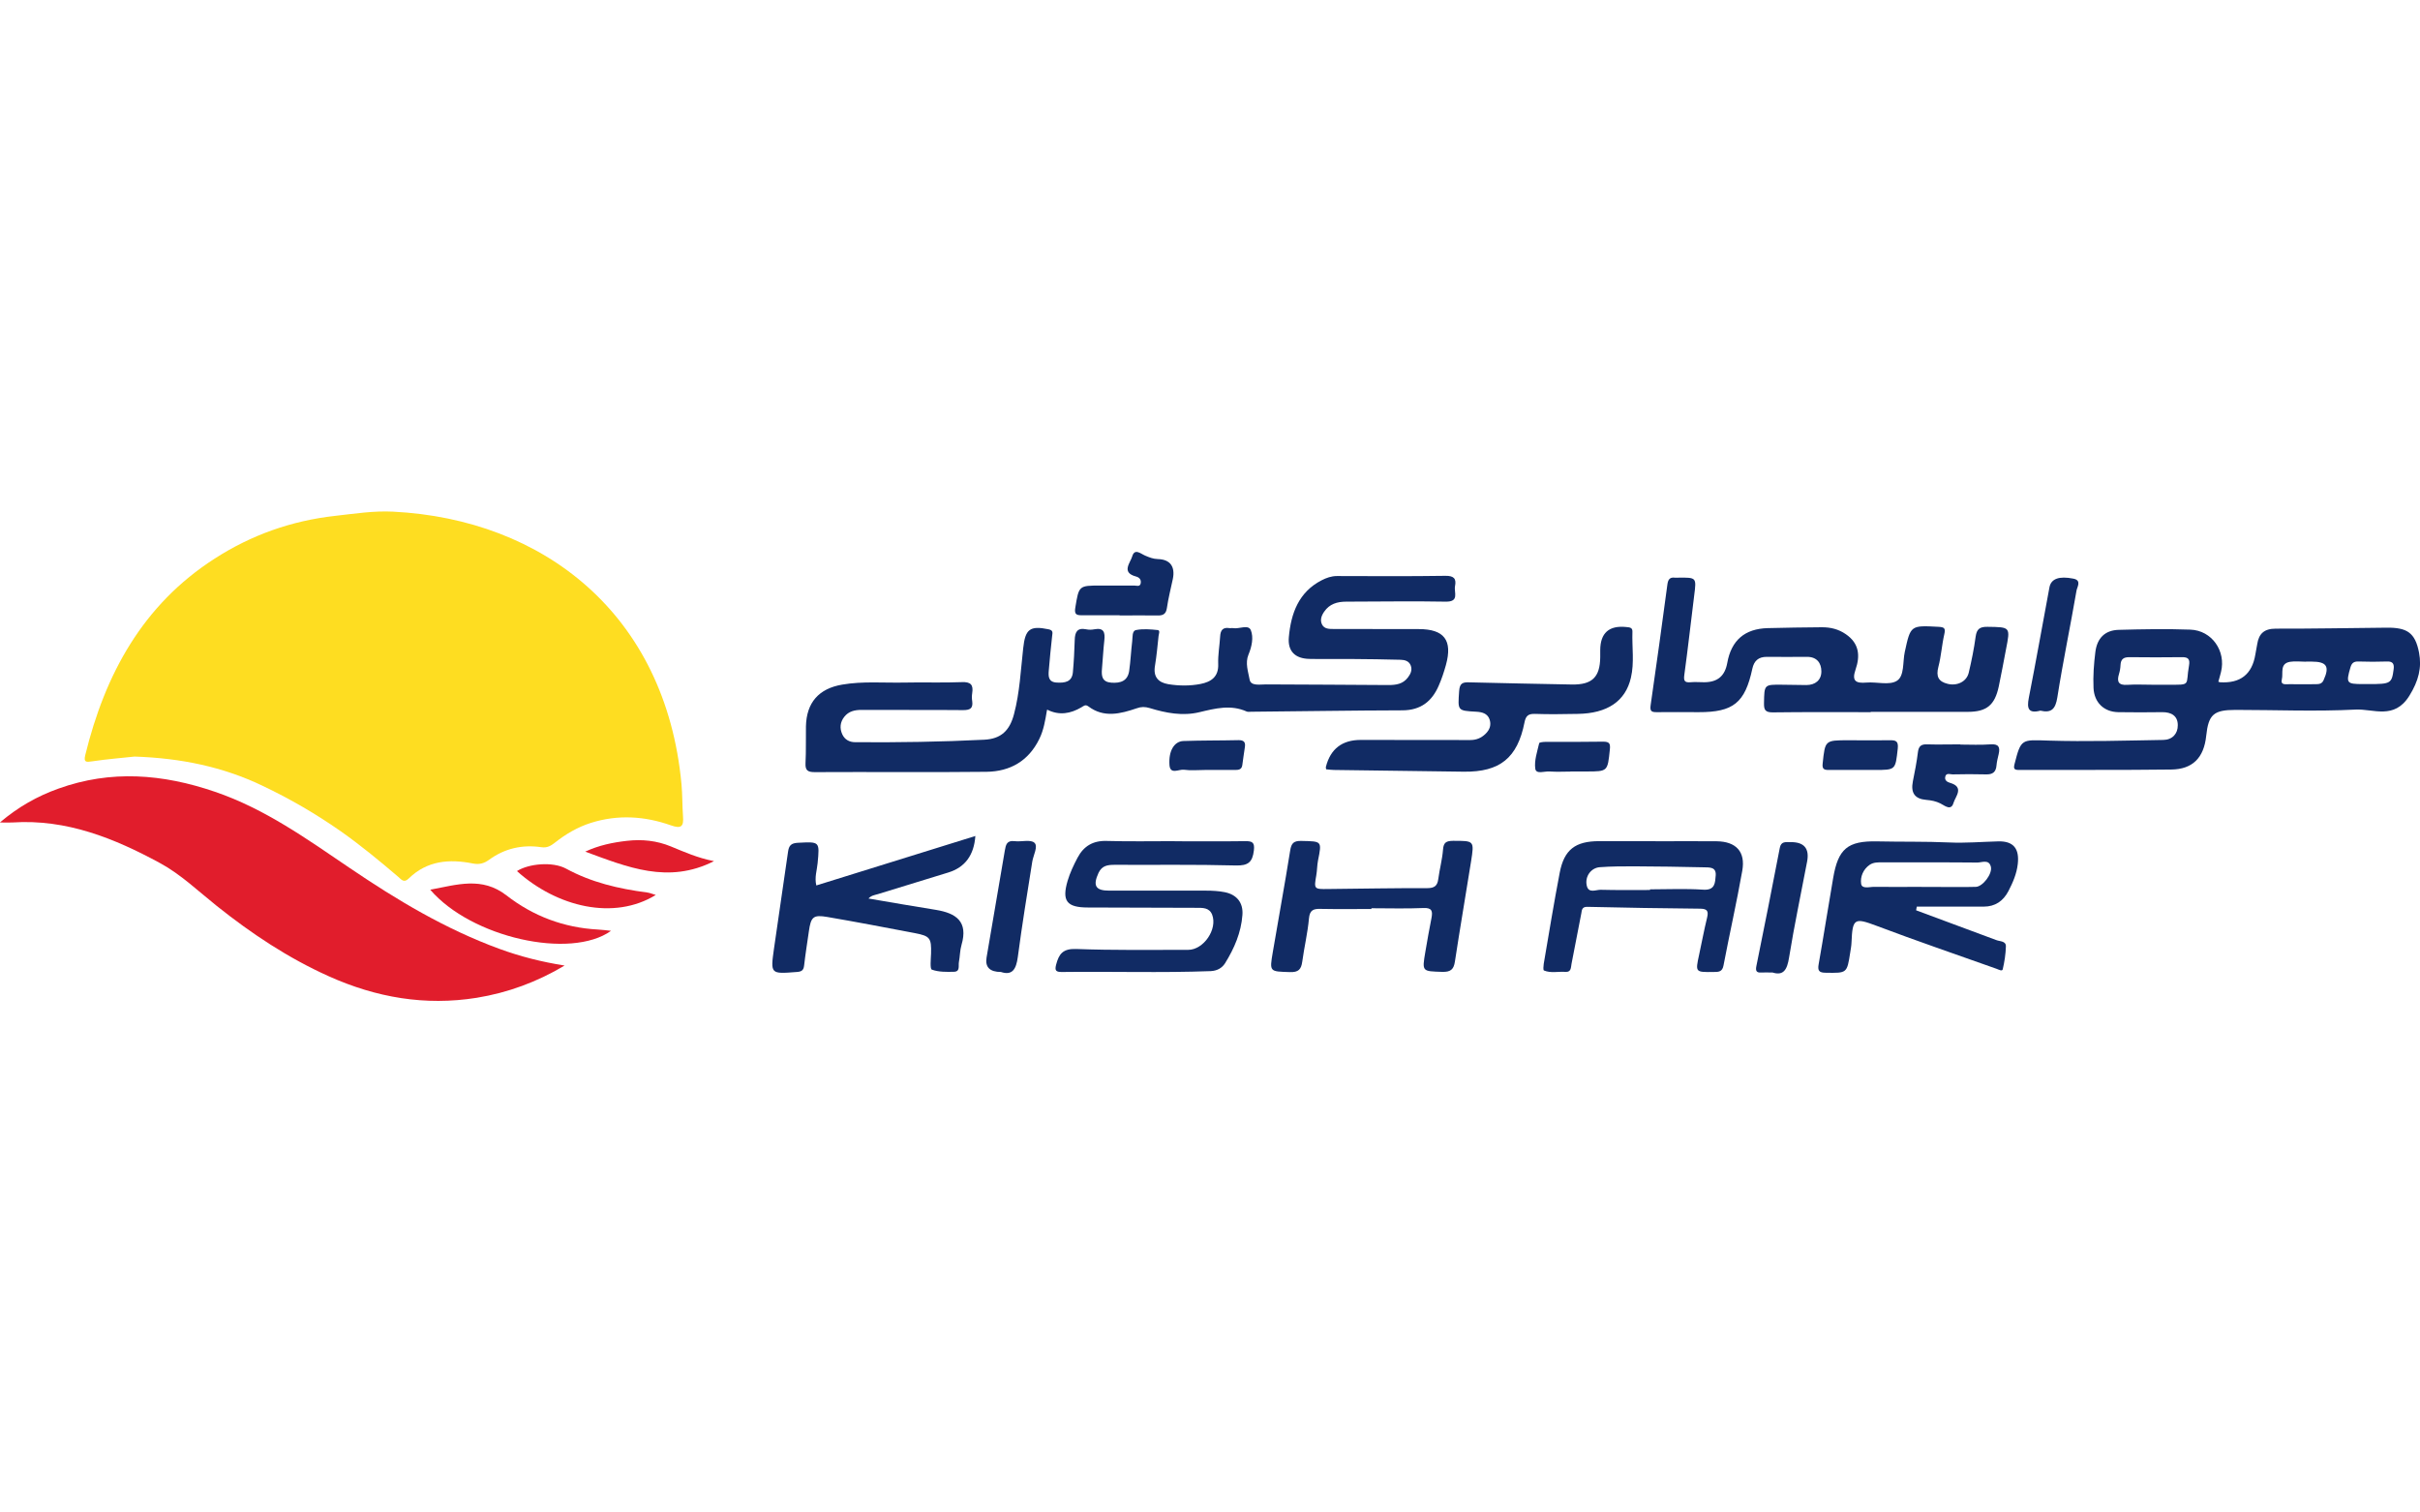 <?xml version="1.0" encoding="UTF-8"?>
<svg id="Layer_1" xmlns="http://www.w3.org/2000/svg" version="1.1" viewBox="0 0 224 140">
  <defs>
    <style>
      .cls-1 {
        fill: #e11d2c;
      }

      .cls-1, .cls-2, .cls-3 {
        stroke-width: 0px;
      }

      .cls-2 {
        fill: #112b64;
      }

      .cls-3 {
        fill: #fedd21;
      }
    </style>
  </defs>
  <path class="cls-3" d="M12.46,70.03c-1.09.12-2.51.23-3.92.44-.57.09-.81.1-.65-.57,1.83-7.49,5.32-13.92,11.99-18.2,3.37-2.17,7.09-3.5,11.14-3.95,1.79-.2,3.56-.48,5.36-.39,13.91.7,25.23,9.47,26.7,25.22.09.99.07,1.99.14,2.98.07.9-.12,1.19-1.11.84-2.43-.86-4.92-1.02-7.42-.23-1.23.39-2.33,1.04-3.33,1.83-.37.29-.71.5-1.25.42-1.76-.26-3.4.11-4.85,1.17-.47.34-.9.45-1.48.34-2.19-.44-4.26-.27-5.95,1.39-.45.44-.68.09-.96-.15-1.73-1.48-3.49-2.93-5.35-4.24-2.3-1.61-4.72-3.01-7.27-4.22-3.64-1.73-7.46-2.53-11.79-2.68Z" />
  <path class="cls-1" d="M52.25,89.38c-2.53,1.51-5.24,2.51-8.13,2.98-4.77.76-9.3-.02-13.7-2-3.76-1.69-7.14-3.94-10.35-6.5-1.72-1.37-3.34-2.93-5.24-3.96-4.23-2.3-8.67-4.1-13.67-3.77-.32.02-.64,0-1.17,0,1.71-1.45,3.48-2.44,5.41-3.13,4.86-1.75,9.65-1.37,14.5.29,4.63,1.58,8.51,4.37,12.48,7.06,4.36,2.96,8.87,5.66,13.85,7.48,1.94.71,3.92,1.21,6.01,1.54Z" />
  <path class="cls-2" d="M96.91,65.73c-.16.94-.3,1.84-.71,2.67-.99,2.03-2.69,3.01-4.88,3.04-5.3.06-10.61,0-15.91.03-.66,0-.88-.17-.85-.83.06-1.14.02-2.27.04-3.41.05-2.19,1.18-3.49,3.35-3.86,1.91-.33,3.84-.15,5.76-.19,1.77-.04,3.55.03,5.31-.04.84-.04,1.09.25.97,1.02-.04.24-.04.5,0,.74.09.67-.19.83-.84.83-3.13-.03-6.26,0-9.39-.02-.64,0-1.2.12-1.61.64-.39.49-.44,1.06-.19,1.61.22.49.65.74,1.2.74,3.99.03,7.97-.03,11.95-.23,1.55-.08,2.35-.84,2.75-2.37.53-2,.62-4.06.85-6.1.19-1.76.61-2.11,2.35-1.75.43.09.37.3.33.61-.12,1.06-.22,2.12-.31,3.18-.05.56-.05,1.1.74,1.14.73.04,1.41-.04,1.49-.96.09-.99.14-1.98.17-2.98.02-.72.22-1.16,1.06-.99.24.05.5.05.75,0,.89-.17,1.01.29.93,1.02-.1.88-.14,1.77-.22,2.65-.06.67.02,1.21.87,1.27.85.06,1.51-.15,1.65-1.09.13-.91.17-1.84.28-2.75.05-.37-.03-.95.35-1.03.65-.13,1.34-.07,2.01,0,.25.03.1.36.08.55-.1.92-.18,1.84-.33,2.74-.18,1.02.28,1.56,1.23,1.72.99.16,2,.17,2.98-.02.97-.19,1.69-.65,1.64-1.85-.03-.84.13-1.7.18-2.55.03-.56.24-.87.86-.77.1.02.22-.02.32,0,.57.11,1.43-.37,1.66.19.27.67.09,1.53-.22,2.27-.32.78-.02,1.58.11,2.31.11.61.95.44,1.51.44,3.78.02,7.56.03,11.33.06.71,0,1.35-.09,1.81-.7.24-.32.42-.67.27-1.09-.16-.44-.56-.54-.95-.55-1.5-.04-2.99-.06-4.49-.07-1.32-.01-2.64.02-3.96-.01-1.32-.03-2.01-.72-1.89-2.02.2-2.2.91-4.17,3.04-5.26.43-.22.89-.39,1.41-.39,3.35.01,6.7.03,10.04-.02.79-.01,1.03.26.89.96-.11.58.44,1.46-.88,1.43-3.06-.06-6.13,0-9.19,0-.83,0-1.55.21-2.04.93-.25.36-.41.78-.19,1.2.21.39.62.4,1.03.4,2.64,0,5.28,0,7.91.01,2.36,0,3.15,1.03,2.52,3.32-.18.64-.39,1.29-.66,1.9-.63,1.47-1.67,2.29-3.36,2.3-4.67.01-9.34.09-14,.13-.14,0-.3.03-.42-.02-1.47-.66-2.9-.29-4.37.06-1.56.38-3.11.08-4.61-.38-.44-.13-.78-.13-1.2.02-1.5.51-3.03.91-4.47-.17-.29-.22-.44-.04-.65.08-1.01.59-2.05.78-3.16.22Z" />
  <path class="cls-2" d="M205.34,63.1c.06.02.09.04.13.05q2.84.19,3.29-2.57c.05-.31.12-.63.17-.94.15-.99.65-1.45,1.72-1.45,3.42.01,6.84-.06,10.26-.09,1.88-.02,2.64.45,3,2.3.27,1.39-.04,2.63-.9,4.01-1.4,2.24-3.32,1.19-4.97,1.27-3.69.19-7.4.03-11.11.03-2.04,0-2.51.43-2.72,2.41-.21,2-1.24,3.09-3.24,3.11-4.7.06-9.4.02-14.09.04-.47,0-.51-.14-.41-.55.6-2.35.64-2.25,3.12-2.17,3.55.11,7.1,0,10.65-.06.83-.01,1.35-.57,1.34-1.37,0-.86-.6-1.21-1.44-1.2-1.35.02-2.71.02-4.06,0-1.35-.02-2.24-.91-2.3-2.24-.05-1.11.03-2.22.17-3.33.16-1.28.89-2.02,2.17-2.05,2.21-.06,4.42-.1,6.62-.02,1.99.07,3.32,1.98,2.84,3.92-.07.31-.17.61-.25.91ZM199.14,63.38c.5,0,.99,0,1.49,0,2.27.01,1.65.09,1.99-1.78.1-.56-.06-.78-.64-.77-1.63.02-3.26.02-4.89,0-.54,0-.78.19-.81.72-.01.28-.06.57-.14.83-.22.72-.05,1.07.78,1.01.74-.05,1.49-.01,2.23-.01ZM219.25,63.32c2.03,0,2.14-.05,2.31-1.37.06-.45-.04-.74-.6-.72-.89.03-1.78.03-2.66,0-.43-.01-.62.14-.74.55-.42,1.45-.37,1.54,1.16,1.54.18,0,.36,0,.53,0ZM213.45,61.25c-.5,0-1.01-.07-1.49.01-.97.17-.6,1.06-.75,1.63-.14.57.41.43.72.44.82.02,1.63,0,2.45,0,.3,0,.55-.05.69-.36.59-1.28.3-1.73-1.1-1.73-.18,0-.36,0-.53,0Z" />
  <path class="cls-2" d="M173.15,65.92c-3.02,0-6.05-.02-9.07.02-.71,0-.81-.26-.8-.86.03-1.72,0-1.72,1.69-1.7.74,0,1.49.03,2.23.03.83,0,1.39-.46,1.39-1.26,0-.77-.41-1.35-1.32-1.35-1.25,0-2.49.02-3.74,0-.76,0-1.17.36-1.33,1.1-.68,3.16-1.76,4.03-4.99,4.02-1.28,0-2.57-.02-3.85,0-.53.01-.65-.12-.57-.67.54-3.72,1.05-7.44,1.55-11.17.06-.42.21-.67.68-.61.11.01.21,0,.32,0,1.7-.02,1.69-.02,1.48,1.63-.31,2.46-.58,4.93-.92,7.4-.07.55.06.69.58.65.42-.04.85,0,1.28,0,1.23-.01,1.9-.58,2.12-1.79q.56-3.14,3.75-3.22c1.67-.04,3.35-.07,5.02-.08.79,0,1.52.17,2.2.64,1.26.86,1.34,2.02.9,3.29-.37,1.08.06,1.27,1.02,1.19.95-.08,2.13.28,2.82-.17.7-.45.52-1.74.72-2.66.54-2.48.53-2.47,3.13-2.33.52.03.66.12.53.68-.23,1-.29,2.04-.55,3.03-.23.88,0,1.36.87,1.57.87.21,1.74-.2,1.94-1.03.26-1.1.49-2.22.64-3.34.1-.71.38-.92,1.1-.91,2.12.03,2.12,0,1.71,2.08-.22,1.15-.43,2.3-.67,3.44-.37,1.73-1.12,2.35-2.87,2.35-2.99,0-5.99,0-8.98,0,0,0,0,.01,0,.02Z" />
  <path class="cls-2" d="M177.36,84.26c2.48.92,4.95,1.83,7.43,2.76.33.13.9.07.88.59-.02.7-.13,1.41-.29,2.1-.05.23-.37.04-.56-.03-3.71-1.32-7.43-2.59-11.11-3.98-2.05-.77-2.24-.71-2.33,1.52-.01.32-.07.63-.12.95-.3,1.93-.3,1.9-2.25,1.87-.64,0-.78-.19-.67-.8.47-2.65.88-5.31,1.34-7.96.46-2.7,1.32-3.46,4.08-3.4,2.22.05,4.45,0,6.67.1,1.47.07,3.01-.06,4.52-.1,1.42-.04,1.98.67,1.82,2.09-.1.9-.45,1.71-.86,2.5-.48.93-1.23,1.45-2.3,1.45-2.06,0-4.13,0-6.19,0-.02.11-.04.23-.06.34ZM177.87,82.1c.53,0,1.07,0,1.6,0,1.14,0,2.28.02,3.42-.01.64-.02,1.55-1.21,1.39-1.86-.18-.72-.82-.39-1.26-.39-2.91-.03-5.82-.01-8.73-.02-.43,0-.86-.02-1.23.23-.61.42-.88,1.13-.79,1.75.07.52.79.28,1.22.29,1.46.02,2.92,0,4.38,0Z" />
  <path class="cls-2" d="M122.75,71.22c-.01-.11-.04-.19-.02-.25q.64-2.48,3.22-2.48c3.38,0,6.75,0,10.13.01.57,0,1.02-.18,1.43-.58.4-.39.54-.84.36-1.35-.2-.54-.7-.66-1.2-.69-1.79-.1-1.73-.09-1.61-1.9.05-.78.36-.84.98-.82,3.15.08,6.3.14,9.46.2,1.87.03,2.6-.68,2.62-2.53,0-.21,0-.43,0-.64q.01-2.4,2.41-2.15c.31.03.59.04.57.44-.05,1.42.19,2.85-.14,4.25-.5,2.18-2.19,3.31-4.92,3.35-1.32.02-2.64.05-3.95,0-.63-.02-.86.18-.98.79-.65,3.29-2.28,4.6-5.61,4.56-4.01-.05-8.02-.1-12.03-.16-.24,0-.48-.04-.72-.06Z" />
  <path class="cls-2" d="M108.73,77.87c2.17,0,4.35.02,6.52-.01.68-.01.9.12.81.87-.13,1.07-.52,1.41-1.67,1.38-3.74-.1-7.48-.04-11.22-.06-.65,0-1.17.07-1.49.75-.54,1.18-.28,1.64.99,1.64,2.99,0,5.99,0,8.98,0,.57,0,1.14.03,1.7.14,1.13.22,1.74.98,1.65,2.12-.12,1.62-.75,3.08-1.6,4.45-.29.46-.74.71-1.34.74-4.59.17-9.19.02-13.78.08-.54,0-.67-.13-.52-.69.26-.99.63-1.48,1.85-1.44,3.45.13,6.91.08,10.37.08,1.43,0,2.73-1.91,2.22-3.25-.26-.67-.88-.64-1.45-.64-3.35-.01-6.7-.02-10.05-.03-1.96,0-2.43-.6-1.88-2.47.22-.74.56-1.46.92-2.14.56-1.06,1.42-1.59,2.69-1.55,2.1.06,4.2.02,6.31.02Z" />
  <path class="cls-2" d="M90.28,77.39q-.19,2.66-2.5,3.37c-2.17.67-4.34,1.33-6.51,2-.3.09-.62.12-.88.41,2.1.36,4.17.72,6.24,1.05,1.88.31,3,1.08,2.37,3.24-.15.51-.14,1.05-.24,1.58-.07.34.14.9-.46.91-.69.02-1.43.03-2.05-.2-.18-.07-.09-.97-.07-1.48.04-1.44-.09-1.63-1.51-1.9-2.69-.51-5.38-1.03-8.08-1.49-1.32-.23-1.53-.01-1.72,1.33-.15,1.05-.32,2.11-.44,3.16-.05.46-.25.57-.68.6-2.43.19-2.44.2-2.11-2.15.42-2.99.88-5.97,1.3-8.96.08-.6.29-.82.93-.85,2.02-.1,2-.13,1.81,1.89-.06.66-.3,1.31-.12,2.06,4.9-1.52,9.77-3.03,14.73-4.58Z" />
  <path class="cls-2" d="M153.23,77.87c1.89,0,3.77-.02,5.66,0,1.8.02,2.69.96,2.38,2.72-.52,2.94-1.18,5.85-1.74,8.78-.11.59-.45.6-.91.6-1.7.02-1.7.04-1.35-1.58.25-1.15.46-2.3.74-3.44.14-.58.05-.83-.62-.84-3.49-.03-6.98-.09-10.47-.17-.5-.01-.5.31-.55.6-.31,1.56-.6,3.13-.91,4.69-.06.32-.02.77-.56.73-.67-.05-1.35.14-1.99-.13-.08-.04-.05-.4-.02-.61.48-2.81.94-5.63,1.48-8.44.41-2.14,1.45-2.92,3.65-2.92,1.74,0,3.48,0,5.22,0ZM152.73,82.37s0-.03,0-.05c1.64,0,3.28-.08,4.91.03,1.13.08,1.11-.65,1.17-1.32.06-.82-.62-.73-1.13-.75-2.13-.05-4.27-.08-6.41-.09-1.06,0-2.13,0-3.19.08-.81.06-1.39.85-1.21,1.69.16.77.85.39,1.29.4,1.52.04,3.04.02,4.57.02Z" />
  <path class="cls-2" d="M126.94,84.14c-1.57,0-3.13.02-4.7-.01-.67-.02-1.01.11-1.08.89-.12,1.34-.44,2.66-.62,3.99-.1.72-.35,1-1.15.97-1.87-.06-1.89-.01-1.58-1.83.53-3.14,1.11-6.27,1.61-9.41.11-.71.34-.92,1.06-.9,1.88.04,1.88,0,1.52,1.8-.09.45-.08.92-.16,1.37-.22,1.28-.22,1.3,1.08,1.28,3.06-.03,6.12-.09,9.18-.08.67,0,.95-.21,1.03-.85.12-.91.37-1.81.44-2.73.05-.67.32-.79.93-.8,1.96,0,1.97-.03,1.66,1.93-.49,3.08-1.02,6.16-1.49,9.24-.11.74-.4.98-1.17.96-1.87-.06-1.88-.01-1.57-1.84.18-1.05.36-2.1.57-3.14.12-.63.06-.97-.75-.93-1.6.07-3.2.02-4.81.02,0,.01,0,.03,0,.04Z" />
  <path class="cls-1" d="M39.84,82.35c2.47-.46,4.77-1.23,7.04.53,2.47,1.92,5.31,2.99,8.46,3.16.38.02.76.07,1.22.12-3.76,2.69-12.94.62-16.73-3.8Z" />
  <path class="cls-2" d="M164.05,90.02c-.46,0-.74-.02-1.03,0-.45.03-.53-.17-.45-.58.74-3.65,1.47-7.29,2.17-10.95.12-.64.55-.53.96-.54q1.92-.04,1.57,1.8c-.56,2.96-1.19,5.91-1.67,8.88-.18,1.13-.51,1.72-1.56,1.38Z" />
  <path class="cls-2" d="M92.66,89.97q-1.57,0-1.34-1.35c.57-3.3,1.13-6.6,1.69-9.9.09-.52.18-.95.9-.86.63.08,1.49-.18,1.84.15.36.33-.1,1.14-.2,1.74-.47,2.94-.95,5.89-1.34,8.84-.15,1.11-.5,1.73-1.56,1.38Z" />
  <path class="cls-2" d="M103.63,56.95c-1.17,0-2.35,0-3.52,0-.47,0-.68-.09-.58-.69.34-2.06.31-2.06,2.37-2.06,1.03,0,2.06,0,3.09,0,.21,0,.54.15.6-.23.05-.33-.14-.53-.45-.61-1.38-.37-.51-1.27-.34-1.86.23-.78.79-.24,1.2-.07.38.16.73.31,1.18.32,1.15.03,1.61.72,1.38,1.84-.19.9-.42,1.79-.55,2.69-.08.55-.35.7-.85.69-1.17-.02-2.35,0-3.52,0Z" />
  <path class="cls-2" d="M188.86,65.78c-1.11.29-1.26-.2-1.07-1.18.67-3.4,1.27-6.82,1.91-10.23.15-.8.89-1.07,2.21-.81.79.15.36.76.3,1.09-.57,3.31-1.26,6.6-1.78,9.91-.17,1.07-.55,1.46-1.57,1.22Z" />
  <path class="cls-2" d="M181.46,68.92c.92,0,1.85.05,2.77-.02.78-.06.92.26.77.91-.08.34-.17.69-.2,1.04-.05.62-.36.85-.98.83-1.03-.03-2.06-.02-3.09,0-.24,0-.62-.18-.68.26-.05.3.2.45.44.52,1.37.39.5,1.28.33,1.86-.22.77-.82.25-1.21.05-.42-.21-.84-.29-1.31-.33-1.08-.09-1.45-.66-1.24-1.72.18-.9.36-1.81.47-2.72.07-.54.31-.72.84-.7,1.03.03,2.06,0,3.09,0Z" />
  <path class="cls-1" d="M60.7,82.84c-3.87,2.38-9.13,1.13-12.85-2.21,1.08-.69,3.3-.9,4.54-.23,2.35,1.28,4.88,1.87,7.5,2.21.24.03.47.13.81.23Z" />
  <path class="cls-1" d="M66.09,79.71c-4.24,2.15-8.02.55-11.92-.88,1.27-.59,2.54-.85,3.86-1,1.41-.16,2.76-.02,4.07.52,1.24.51,2.46,1.06,3.99,1.36Z" />
  <path class="cls-2" d="M171.92,71.27c-.89,0-1.77-.01-2.66,0-.44,0-.61-.1-.55-.61.23-2.14.2-2.14,2.39-2.14,1.28,0,2.56.02,3.83,0,.57-.01.8.09.73.77-.22,1.98-.18,1.98-2.14,1.98-.53,0-1.06,0-1.6,0Z" />
  <path class="cls-2" d="M145.36,71.42c-.64,0-1.28.04-1.92-.01-.46-.04-1.25.29-1.33-.25-.11-.76.18-1.58.36-2.37.02-.08.39-.12.59-.12,1.78,0,3.55.01,5.33-.02.59,0,.68.18.62.74-.21,2.01-.18,2.02-2.16,2.02-.5,0-1,0-1.49,0Z" />
  <path class="cls-2" d="M111.52,71.27c-.64,0-1.29.07-1.92-.02-.46-.07-1.28.48-1.35-.42-.1-1.34.45-2.21,1.29-2.24,1.7-.06,3.41-.04,5.11-.08.47,0,.65.17.58.63-.09.56-.16,1.12-.24,1.68-.06.44-.37.45-.71.45-.92,0-1.85,0-2.77,0Z" />
</svg>